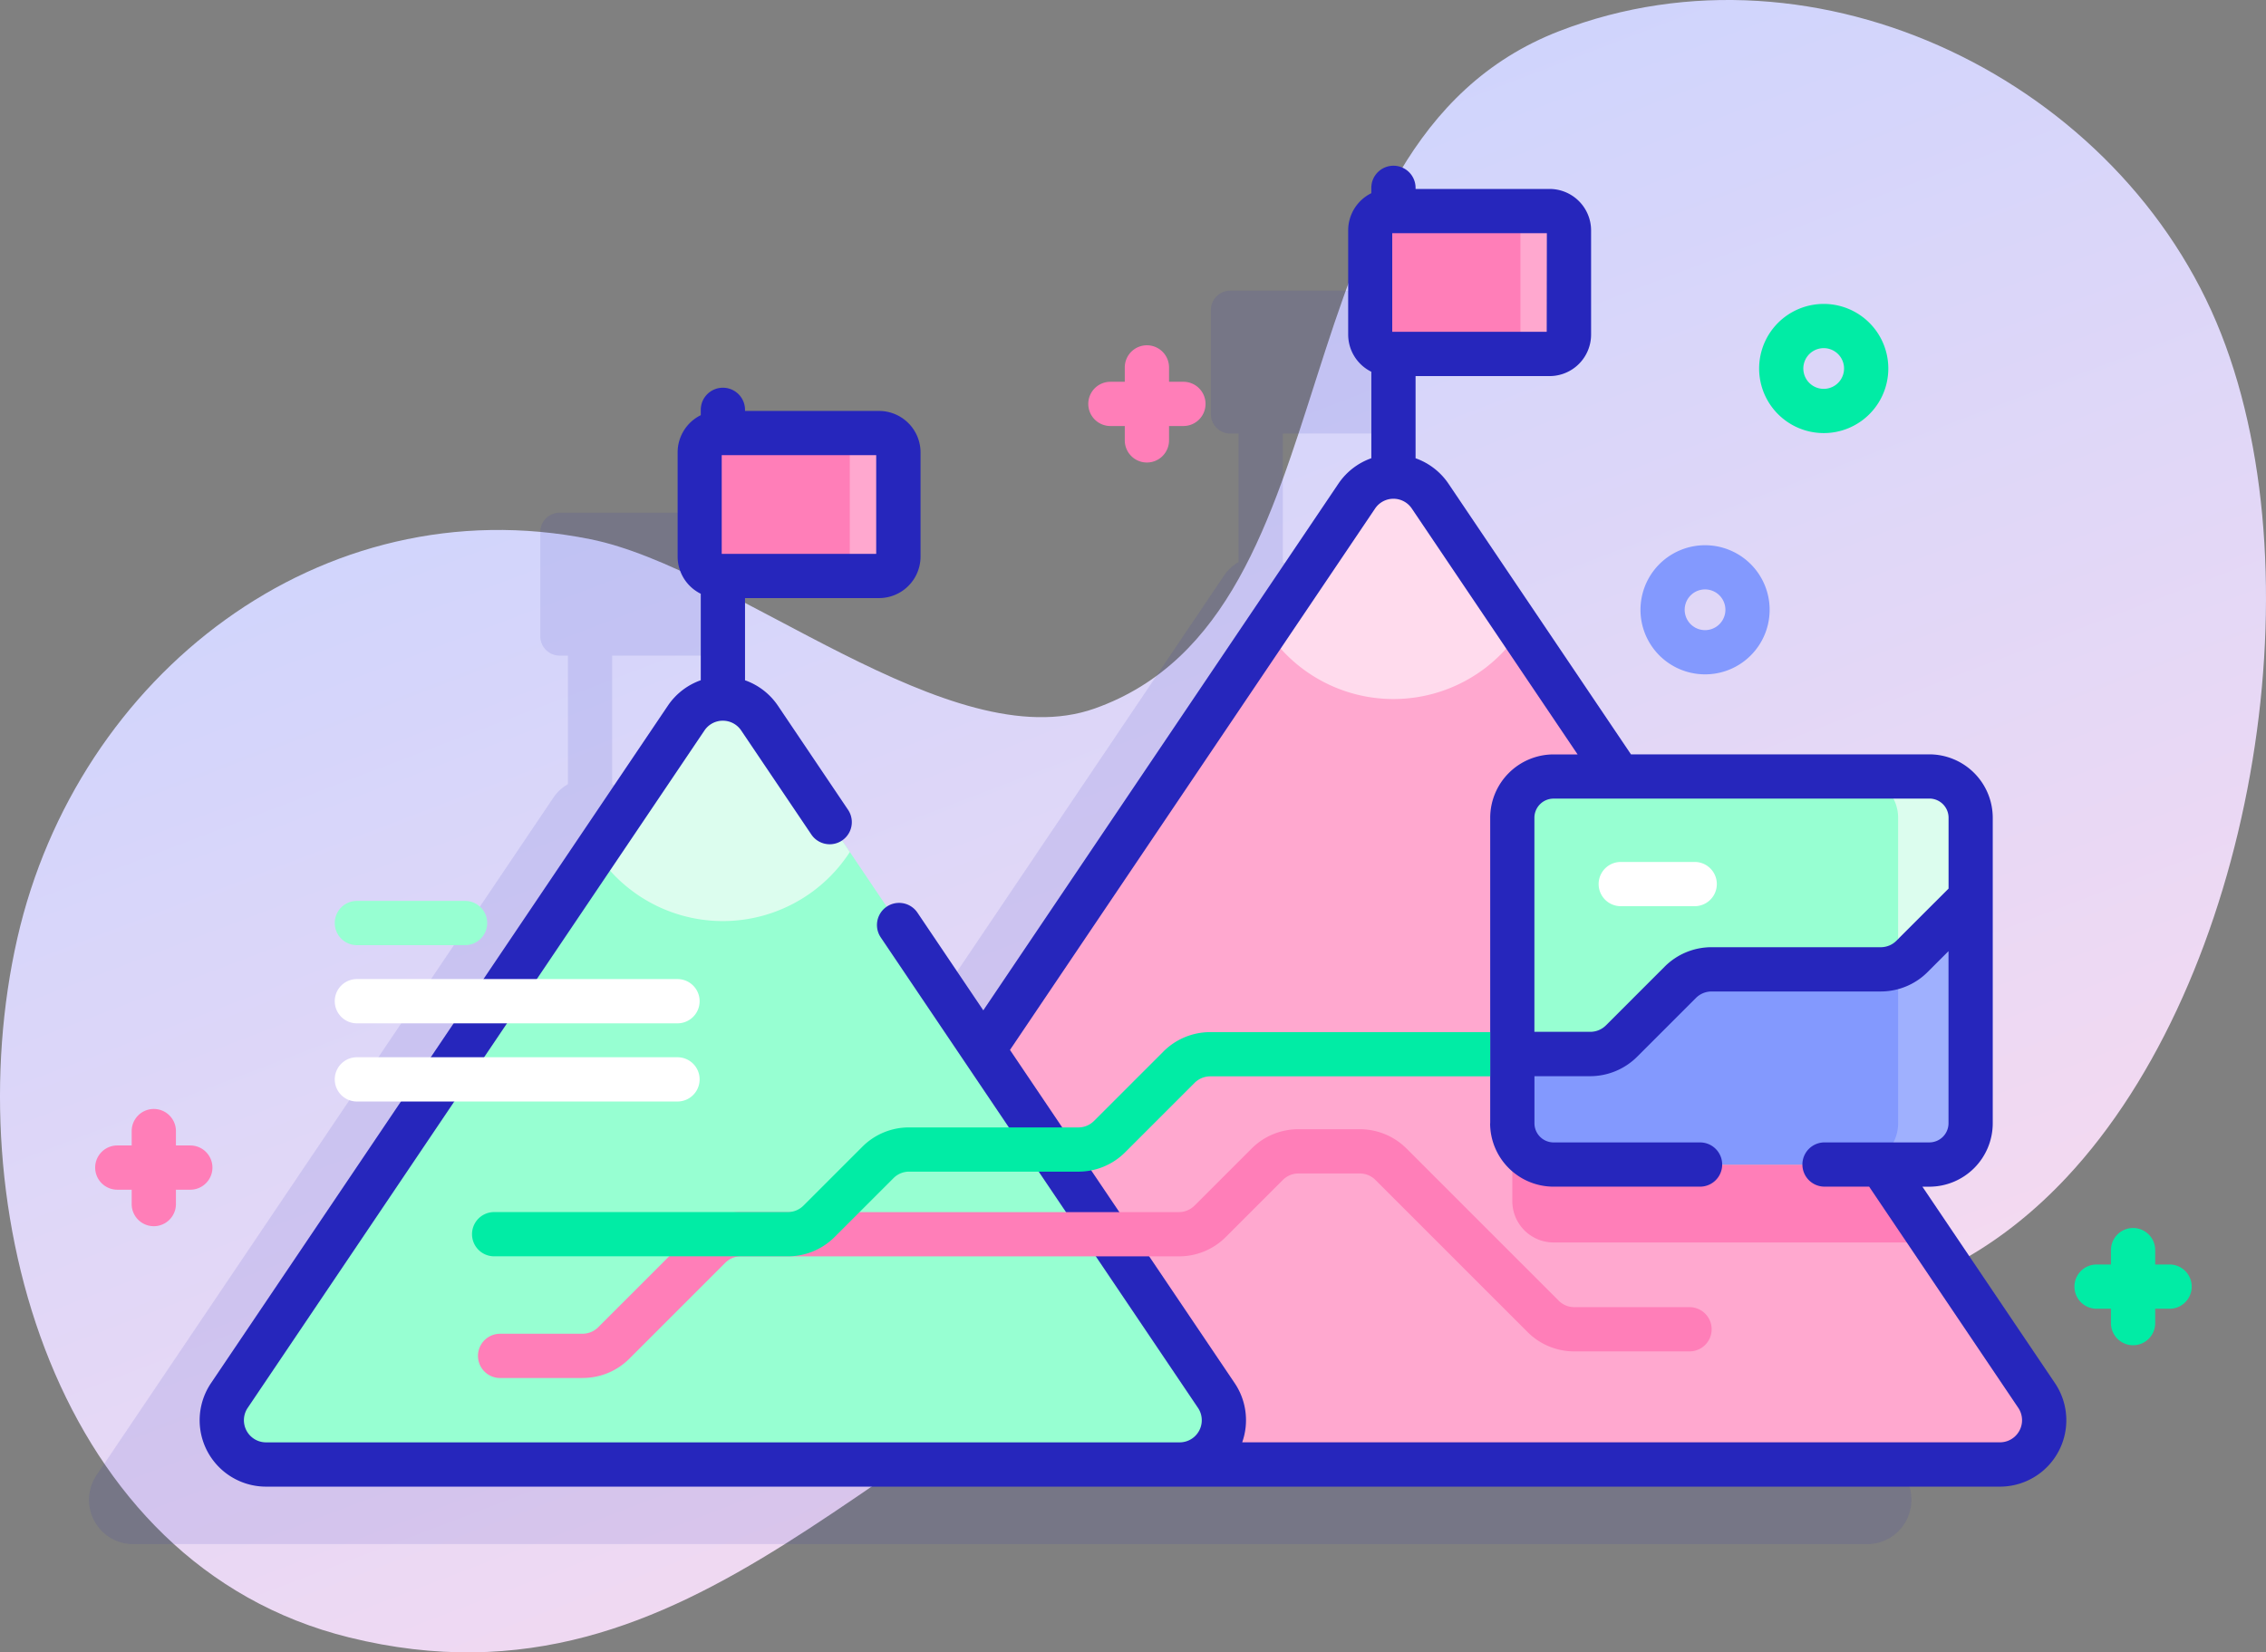 <?xml version="1.0" encoding="UTF-8"?> <svg xmlns="http://www.w3.org/2000/svg" xmlns:xlink="http://www.w3.org/1999/xlink" width="127.309" height="92.853" viewBox="0 0 127.309 92.853"><rect x="0" y="0" width="127.309" height="92.853" fill="#808080" stroke="none"/><defs><linearGradient id="linear-gradient" x1="0.297" y1="0.055" x2="0.776" y2="1.006" gradientUnits="objectBoundingBox"><stop offset="0" stop-color="#c7d3ff"></stop><stop offset="0.593" stop-color="#e7d8f5"></stop><stop offset="0.997" stop-color="#ffdbed"></stop></linearGradient></defs><g id="Groupe_1025" data-name="Groupe 1025" transform="translate(0 -69.285)"><path id="Tracé_2307" data-name="Tracé 2307" d="M124.79,88.049C119.231,73.9,102.107,65.422,87.6,71.035c-16.556,6.407-11.066,32.74-26.1,38.065-8.123,2.876-20.131-7.868-28.338-9.516C18.038,96.548,4.347,107.219.976,122c-3.439,15.076,2.077,35.211,18.64,39.3,19.73,4.874,30.008-12.862,46.559-17.955,16.985-5.226,35.871,7.117,49.932-7.9C126.5,124.348,130.295,102.056,124.79,88.049Z" transform="translate(0)" fill="url(#linear-gradient)"></path><path id="Tracé_2308" data-name="Tracé 2308" d="M122.065,201.548,87.99,151a2.466,2.466,0,0,0-.818-.761v-7.225h6.038a1.087,1.087,0,0,0,1.087-1.087v-5.854a1.087,1.087,0,0,0-1.087-1.087h-8.99a1.087,1.087,0,0,0-1.087,1.087v5.854a1.087,1.087,0,0,0,1.087,1.087h.466v7.226a2.468,2.468,0,0,0-.818.761L62.886,182.128,50.314,163.479a2.471,2.471,0,0,0-.819-.761v-7.225h6.038a1.087,1.087,0,0,0,1.087-1.087v-5.854a1.087,1.087,0,0,0-1.087-1.087h-8.99a1.087,1.087,0,0,0-1.087,1.087v5.854a1.087,1.087,0,0,0,1.087,1.087h.466v7.225a2.469,2.469,0,0,0-.819.761L20.526,201.548a2.487,2.487,0,0,0,2.064,3.876H120a2.487,2.487,0,0,0,2.064-3.876Z" transform="translate(-15.101 -49.367)" fill="#2626bc" opacity="0.11" style="isolation: isolate"></path><path id="Tracé_2309" data-name="Tracé 2309" d="M238.439,232.506H170.294a2.486,2.486,0,0,1-2.061-3.876l34.072-50.543a2.486,2.486,0,0,1,4.123,0l23.346,34.629,4.923,7.3,5.806,8.611a2.487,2.487,0,0,1-2.064,3.876Z" transform="translate(-126.08 -80.924)" fill="#ffa8cf"></path><path id="Tracé_2310" data-name="Tracé 2310" d="M365.361,327.973a2.119,2.119,0,0,1-.219.01H344.03a2.321,2.321,0,0,1-2.32-2.32V320.67h18.728Z" transform="translate(-256.744 -188.878)" fill="#ff7eb8"></path><path id="Tracé_2311" data-name="Tracé 2311" d="M300.427,185.613a8.5,8.5,0,0,1-14.267,0l5.072-7.527a2.486,2.486,0,0,1,4.123,0Z" transform="translate(-215.007 -80.924)" fill="#ffdbed"></path><path id="Tracé_2312" data-name="Tracé 2312" d="M319.679,125.018h-8.99a1.087,1.087,0,0,1-1.087-1.087v-5.854a1.087,1.087,0,0,1,1.087-1.087h8.99a1.087,1.087,0,0,1,1.087,1.087v5.854A1.087,1.087,0,0,1,319.679,125.018Z" transform="translate(-232.619 -35.842)" fill="#ff7eb8"></path><path id="Tracé_2313" data-name="Tracé 2313" d="M342.98,118.073v5.855a1.088,1.088,0,0,1-1.087,1.087h-2.727a1.088,1.088,0,0,0,1.087-1.087v-5.855a1.088,1.088,0,0,0-1.087-1.087h2.727A1.088,1.088,0,0,1,342.98,118.073Z" transform="translate(-254.832 -35.84)" fill="#ffa8cf"></path><path id="Tracé_2314" data-name="Tracé 2314" d="M103.916,270.2H52.59a2.487,2.487,0,0,1-2.064-3.876l25.663-38.068a2.488,2.488,0,0,1,4.125,0l25.663,38.068A2.487,2.487,0,0,1,103.916,270.2Z" transform="translate(-37.642 -118.619)" fill="#97ffd2"></path><path id="Tracé_2315" data-name="Tracé 2315" d="M148.9,235.783a8.5,8.5,0,0,1-14.27,0l5.072-7.524a2.488,2.488,0,0,1,4.125,0Z" transform="translate(-101.155 -118.619)" fill="#dcfdee"></path><path id="Tracé_2316" data-name="Tracé 2316" d="M168.155,175.19h-8.99a1.087,1.087,0,0,1-1.087-1.087v-5.854a1.087,1.087,0,0,1,1.087-1.087h8.99a1.087,1.087,0,0,1,1.087,1.087V174.1A1.087,1.087,0,0,1,168.155,175.19Z" transform="translate(-118.772 -73.539)" fill="#ff7eb8"></path><path id="Tracé_2317" data-name="Tracé 2317" d="M191.456,168.245V174.1a1.088,1.088,0,0,1-1.087,1.087h-2.727a1.088,1.088,0,0,0,1.087-1.087v-5.855a1.088,1.088,0,0,0-1.087-1.087h2.727A1.088,1.088,0,0,1,191.456,168.245Z" transform="translate(-140.985 -73.537)" fill="#ffa8cf"></path><path id="Tracé_2318" data-name="Tracé 2318" d="M367.464,247.088v17.169a2.321,2.321,0,0,1-2.32,2.32H344.031a2.321,2.321,0,0,1-2.32-2.32V247.088a2.321,2.321,0,0,1,2.32-2.32h21.113A2.321,2.321,0,0,1,367.464,247.088Z" transform="translate(-256.745 -131.849)" fill="#97ffd2"></path><path id="Tracé_2319" data-name="Tracé 2319" d="M366.612,266.573h-4.154a1.243,1.243,0,1,1,0-2.486h4.154a1.243,1.243,0,1,1,0,2.486Z" transform="translate(-271.4 -146.365)" fill="#fff"></path><path id="Tracé_2320" data-name="Tracé 2320" d="M425.949,247.088v17.169a2.321,2.321,0,0,1-2.32,2.32h-4.078a2.321,2.321,0,0,0,2.32-2.32V247.088a2.321,2.321,0,0,0-2.32-2.32h4.078A2.321,2.321,0,0,1,425.949,247.088Z" transform="translate(-315.23 -131.849)" fill="#dcfdee"></path><path id="Tracé_2321" data-name="Tracé 2321" d="M367.464,272.178v12.674a2.321,2.321,0,0,1-2.32,2.32H344.031a2.321,2.321,0,0,1-2.32-2.32V280.96h4.376a2.48,2.48,0,0,0,1.758-.729l3.3-3.3a2.5,2.5,0,0,1,1.76-.729h9.5a2.5,2.5,0,0,0,.975-.2,2.451,2.451,0,0,0,.783-.53Z" transform="translate(-256.745 -152.444)" fill="#8399fe"></path><path id="Tracé_2322" data-name="Tracé 2322" d="M425.949,272.178v12.674a2.321,2.321,0,0,1-2.32,2.32h-4.078a2.321,2.321,0,0,0,2.32-2.32V276a2.451,2.451,0,0,0,.783-.53Z" transform="translate(-315.23 -152.444)" fill="#9fb0fe"></path><path id="Tracé_2323" data-name="Tracé 2323" d="M374.287,199.755a3.628,3.628,0,1,1,2.567-1.062,3.62,3.62,0,0,1-2.567,1.062Zm0-4.773a1.144,1.144,0,1,0,.81.335,1.141,1.141,0,0,0-.81-.335Z" transform="translate(-278.495 -92.575)" fill="#8399fe"></path><path id="Tracé_2324" data-name="Tracé 2324" d="M401.1,145.231a3.629,3.629,0,1,1,2.567-1.062,3.619,3.619,0,0,1-2.567,1.062Zm1.689-1.941h0Zm-1.689-2.832a1.144,1.144,0,1,0,.809.335,1.141,1.141,0,0,0-.809-.335Z" transform="translate(-298.641 -51.609)" fill="#01eca5"></path><path id="Tracé_2325" data-name="Tracé 2325" d="M251.239,149.37h-.808v-.808a1.243,1.243,0,1,0-2.486,0v.808h-.808a1.243,1.243,0,1,0,0,2.486h.808v.808a1.243,1.243,0,1,0,2.486,0v-.808h.808a1.243,1.243,0,0,0,0-2.486Z" transform="translate(-184.752 -58.631)" fill="#ff7eb8"></path><path id="Tracé_2326" data-name="Tracé 2326" d="M26.846,321.962h-.808v-.808a1.243,1.243,0,1,0-2.486,0v.808h-.808a1.243,1.243,0,1,0,0,2.486h.808v.808a1.243,1.243,0,1,0,2.486,0v-.808h.808a1.243,1.243,0,1,0,0-2.486Z" transform="translate(-16.154 -188.308)" fill="#ff7eb8"></path><path id="Tracé_2327" data-name="Tracé 2327" d="M474.062,348.863h-.808v-.808a1.243,1.243,0,1,0-2.486,0v.808h-.808a1.243,1.243,0,1,0,0,2.487h.808v.808a1.243,1.243,0,1,0,2.486,0v-.808h.808a1.243,1.243,0,1,0,0-2.487Z" transform="translate(-352.17 -208.52)" fill="#01eca5"></path><path id="Tracé_2328" data-name="Tracé 2328" d="M149.347,175.15,141.9,164.11h.388a3.567,3.567,0,0,0,3.563-3.563V143.378a3.567,3.567,0,0,0-3.563-3.563H125.526l-10.252-15.208a3.725,3.725,0,0,0-1.85-1.431v-4.618h7.53a2.334,2.334,0,0,0,2.331-2.331v-5.854a2.334,2.334,0,0,0-2.331-2.331h-7.53v-.062a1.243,1.243,0,1,0-2.486,0v.3a2.331,2.331,0,0,0-1.3,2.09v5.854a2.331,2.331,0,0,0,1.3,2.09v4.86a3.723,3.723,0,0,0-1.849,1.43L89.138,154.2l-3.7-5.49a1.243,1.243,0,0,0-2.062,1.39L101.2,176.539a1.243,1.243,0,0,1-1.031,1.938H48.841a1.243,1.243,0,0,1-1.031-1.938l25.663-38.067a1.243,1.243,0,0,1,2.062,0l3.942,5.847a1.243,1.243,0,1,0,2.062-1.39L77.6,137.082a3.724,3.724,0,0,0-1.849-1.43v-4.619h7.53a2.333,2.333,0,0,0,2.331-2.331v-5.854a2.333,2.333,0,0,0-2.331-2.331h-7.53v-.062a1.243,1.243,0,1,0-2.486,0v.3a2.331,2.331,0,0,0-1.3,2.09V128.7a2.331,2.331,0,0,0,1.3,2.09v4.86a3.724,3.724,0,0,0-1.849,1.43L45.748,175.15a3.73,3.73,0,0,0,3.093,5.815h97.413a3.73,3.73,0,0,0,3.093-5.815Zm-66.226-46.6H74.442V123h8.679ZM142.292,142.3a1.078,1.078,0,0,1,1.077,1.077v3.98l-2.936,2.936a1.2,1.2,0,0,1-.384.259,1.25,1.25,0,0,1-.491.1h-9.5a3.719,3.719,0,0,0-2.64,1.093l-3.3,3.3a1.244,1.244,0,0,1-.876.362H120.1V143.379a1.078,1.078,0,0,1,1.077-1.077h21.112Zm-21.5-26.23h-8.679v-5.543H120.8Zm-3.18,44.475a3.567,3.567,0,0,0,3.563,3.563h8.232a1.243,1.243,0,1,0,0-2.486H121.18a1.078,1.078,0,0,1-1.077-1.077V157.9h3.132a3.745,3.745,0,0,0,2.637-1.093l3.3-3.3a1.246,1.246,0,0,1,.884-.367h9.5a3.731,3.731,0,0,0,1.463-.3,3.68,3.68,0,0,0,1.174-.794l1.173-1.173v9.671a1.078,1.078,0,0,1-1.077,1.077H136.4a1.243,1.243,0,0,0,0,2.486h2.506l8.379,12.43a1.243,1.243,0,0,1-1.031,1.938H103.683a3.721,3.721,0,0,0-.423-3.328L90.637,156.425,111.15,126a1.243,1.243,0,0,1,2.062,0l9.315,13.818H121.18a3.567,3.567,0,0,0-3.563,3.563v17.168Z" transform="translate(-33.894 -28.139)" fill="#2626bc"></path><path id="Tracé_2329" data-name="Tracé 2329" d="M113.874,338.479h-4.631a1.243,1.243,0,0,1,0-2.487h4.631a1.252,1.252,0,0,0,.879-.364l5.379-5.379a3.706,3.706,0,0,1,2.637-1.093h24.609a1.252,1.252,0,0,0,.879-.364l3.2-3.2a3.706,3.706,0,0,1,2.637-1.093h3.445a3.706,3.706,0,0,1,2.637,1.093l8.541,8.541a1.235,1.235,0,0,0,.879.364h6.471a1.243,1.243,0,1,1,0,2.486H169.6a3.706,3.706,0,0,1-2.637-1.092l-8.541-8.541a1.235,1.235,0,0,0-.879-.364h-3.445a1.235,1.235,0,0,0-.879.364l-3.2,3.2a3.705,3.705,0,0,1-2.637,1.092H122.77a1.235,1.235,0,0,0-.879.364l-5.379,5.379a3.7,3.7,0,0,1-2.637,1.092Z" transform="translate(-81.146 -191.757)" fill="#ff7eb8"></path><path id="Tracé_2330" data-name="Tracé 2330" d="M163.832,302.54v2.486H148.107a1.252,1.252,0,0,0-.88.363l-3.9,3.9a3.705,3.705,0,0,1-2.636,1.092h-9.506a1.228,1.228,0,0,0-.878.366l-3.3,3.3a3.705,3.705,0,0,1-2.636,1.092h-16.5a1.243,1.243,0,1,1,0-2.486h16.5a1.236,1.236,0,0,0,.878-.363l3.3-3.3a3.7,3.7,0,0,1,2.638-1.094h9.506a1.236,1.236,0,0,0,.878-.363l3.9-3.9a3.711,3.711,0,0,1,2.638-1.092Z" transform="translate(-80.109 -175.256)" fill="#01eca5"></path><path id="Tracé_2331" data-name="Tracé 2331" d="M82.959,272.888H76.883a1.243,1.243,0,0,0,0,2.487H82.96a1.243,1.243,0,1,0,0-2.487Z" transform="translate(-56.832 -152.977)" fill="#97ffd2"></path><g id="Groupe_1024" data-name="Groupe 1024" transform="translate(18.808 124.304)"><path id="Tracé_2332" data-name="Tracé 2332" d="M94.895,290.555H76.883a1.243,1.243,0,0,0,0,2.487H94.895a1.243,1.243,0,1,0,0-2.487Z" transform="translate(-75.64 -290.555)" fill="#fff"></path><path id="Tracé_2333" data-name="Tracé 2333" d="M94.895,308.221H76.883a1.243,1.243,0,0,0,0,2.487H94.895a1.243,1.243,0,1,0,0-2.487Z" transform="translate(-75.64 -303.828)" fill="#fff"></path></g></g></svg> 